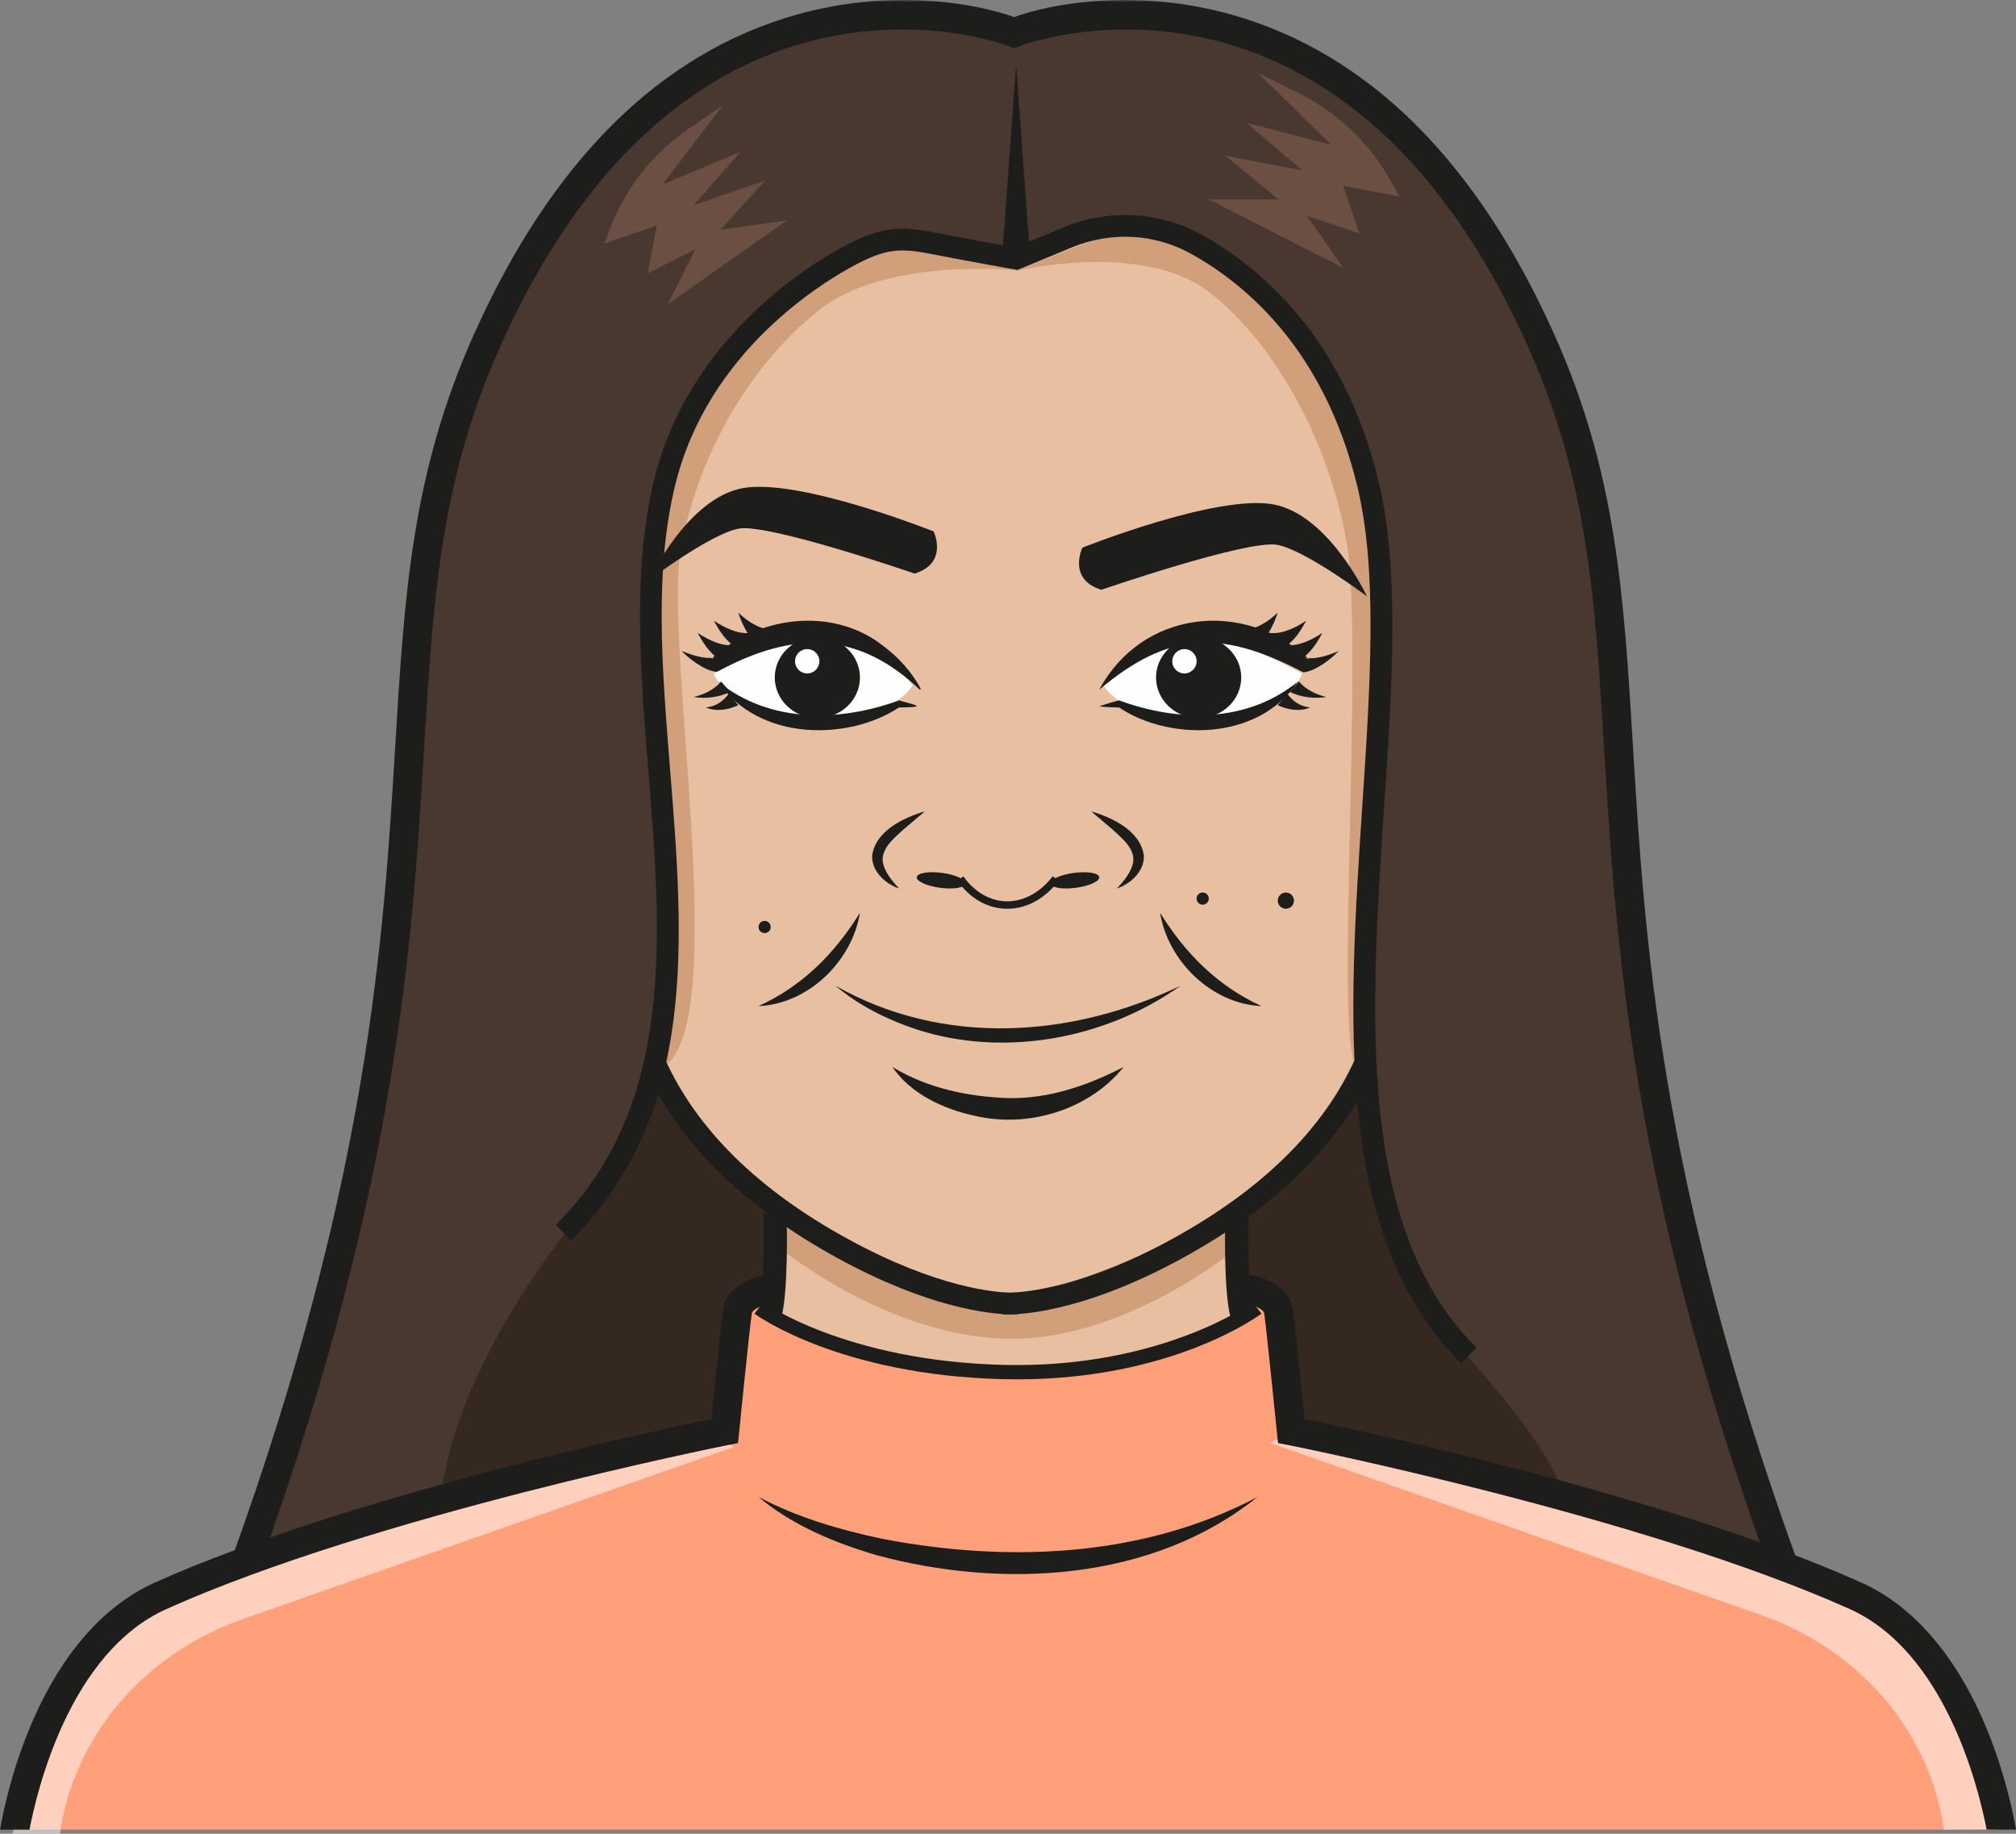 <?xml version="1.0" encoding="UTF-8"?><svg id="Layer_1" xmlns="http://www.w3.org/2000/svg" xmlns:xlink="http://www.w3.org/1999/xlink" viewBox="0 0 497 452"><rect x="0" y="0" width="497" height="452" fill="#808080" stroke="none"/><defs><style>.cls-1{mask:url(#mask);}.cls-2{fill:rgba(255,255,255,.5);}.cls-2,.cls-3,.cls-4,.cls-5,.cls-6,.cls-7,.cls-8,.cls-9,.cls-10,.cls-11{fill-rule:evenodd;stroke-width:0px;}.cls-3{fill:#fefefe;}.cls-4{fill:#6a4f42;}.cls-5{fill:#ffa07a;}.cls-6{fill:#d19f7a;}.cls-7{fill:#e8c0a1;}.cls-8{fill:#1d1d1b;}.cls-9{fill:#342821;}.cls-10{fill:#fff;}.cls-11{fill:#48382f;}</style><mask id="mask" x="57" y="0" width="386" height="387" maskUnits="userSpaceOnUse"><g id="mask-2"><polygon id="path-1" class="cls-10" points="57 0 443 0 443 387 57 387 57 0"/></g></mask></defs><g id="Bianca-Mcdonald"><g id="Group-116"><path id="Fill-1" class="cls-11" d="M250,7.49s47.19-7.1,65.57,3.65c18.39,10.74,54.47,34.61,66.52,76.6,12.04,41.99,16.32,81.72,16.32,81.72l8.64,92.12,13.63,62.8,19.32,60.62-37.9-11.6-52.03-13.83-28.51-6.39-5.99-.4-141.04.39-28.36,6.35-49.88,13.19-36.29,12.3,18.85-58.9,17.44-88.62,5.57-71.85,10.78-63.66,17.12-38.07,24.94-32.43,25.22-18.18,36.91-10.3,33.19,4.49Z"/><path id="Fill-3" class="cls-7" d="M249.63,64.46s21.03-10.59,27.39-8.07c6.36,2.52,29.42,5.21,41.31,25.57,11.89,20.36,20.31,48.34,20.65,60.06.34,11.72-2.18,77.81-2.18,77.81l-1.34,42.47-6.35,11.46-19.97,21.3-4.95,4.47,1.18,25.56-16.27,7.63-31.74,6.29-23.98-.96-19.84-3.21-16.64-6.34-6.97-3.41,1.18-25.56-19.67-20.29-10.37-18.55,2.93-23.73-1.23-36.39-2.78-42.97,2.29-33.15,13.32-31.53,16.83-18.13,14.9-10.32,9.21-4.04,33.08,4.04Z"/><path id="Fill-5" class="cls-5" d="M492,451H3l16.12-40.67,26.5-20.06,75.8-24.21,53.27-12.97s5.74-6.96,5.74-8.98,1.23-22.06,1.23-22.06l8.93-4.88.3-.16-.63,7.23,10.4,4.72,2.58,1.16,1.75.48,17.59,4.8.05.02.11.02,20.47,2.17,5.22.55,2.74-.23,14.23-1.22,7.98-.68,10.93-3.06,7.77-2.18,2.4-.66,11.58-5.89v-7.23l7.94,3.78,1.7,31.92,69.78,16.21,43.84,13.26,36.25,15.89,17.37,21.81,7.52,19.16,1.54,11.97Z"/><path id="Fill-7" class="cls-3" d="M225,168.93s-10.73-13.96-22.1-12.87-26.9,9.98-26.9,9.98c0,0,3.47,11.15,24.23,11.93,19.05.71,24.77-9.03,24.77-9.03"/><path id="Fill-9" class="cls-3" d="M272,168.93s10.73-13.96,22.1-12.87,26.9,9.98,26.9,9.98c0,0-3.47,11.15-24.23,11.93-19.05.71-24.77-9.03-24.77-9.03"/><path id="Fill-11" class="cls-6" d="M304.44,299l.56,8.61s-28.25,23.65-58.01,22.34c-30.29-1.34-55.99-23.33-55.99-23.33l.23-7.61s36.73,22.62,53.88,21.62c17.14-1,59.33-21.62,59.33-21.62"/><path id="Fill-13" class="cls-6" d="M250,66.87s31.61-7.7,48.15,5.19c16.53,12.89,29.45,37.04,33.81,61.47,4.26,23.84-2.73,119.98,2.08,128.57s2.35.3,2.35.3l3.57-63.31.04-30.7-1.2-42.37-7.35-25.03-12.3-19.37-20.97-18.96-20.62-6.67-27.57,10.87Z"/><path id="Fill-15" class="cls-6" d="M250,66.63s-31.51-3.2-47.94,9.7c-16.42,12.9-29.92,34.89-34.26,59.32-4.23,23.84,12.71,116.7-4.24,127.35-8.31,5.22.51-11.49.51-11.49l-.11-59.46-2.64-21.61,1.19-42.38,7.3-25.04,12.22-19.38,20.82-18.97,20.48-6.67,26.66,8.63Z"/><path id="Fill-17" class="cls-4" d="M319.75,22.73l-9.6-4.73,18.01,17.69-20.81-5.39,13.66,11.7-18.93-3.62,13.09,10.78h-17.17l33.12,16.84-8.89-12.8,12.89,4.33-4-11.74,13.88,2.69-1.68-3.1c-5.33-9.82-13.57-17.74-23.57-22.66"/><path id="Fill-19" class="cls-4" d="M169.63,31.85l8.53-5.85-14.8,19.45,19.15-8.01-11.46,13.11,17.59-6.05-11.04,12.14,16.4-2.33-29.36,20.69,6.75-13.51-11.72,5.91,2.23-11.83-12.9,4.48,1.19-3.21c3.76-10.17,10.56-18.9,19.44-24.99"/><path id="Fill-21" class="cls-2" d="M181,356.64h0l-121.12,42.45c-16.33,5.72-30.27,17.08-38.38,32.36-3.17,5.97-5.67,12.84-6.68,20.56H3l16.14-40.71,19.2-17.23,30.86-11.13,27.39-9.34,42.25-10.81,36.07-8.78,6.09,2.64Z"/><path id="Fill-23" class="cls-2" d="M313,355.64h0l121.14,42.45c16.33,5.72,30.27,17.08,38.39,32.36,3.17,5.97,5.67,12.84,6.68,20.56l15.79-.16-16.15-40.71-23.17-17.07-30.86-11.13-27.4-9.34-42.26-10.81-36.08-8.78-6.09,2.64Z"/><path id="Fill-25" class="cls-9" d="M336.87,268l2.27,28.1,13.71,28.47s31.7,32.65,32.16,44.43l-66.44-16.18-5.39-31.69-7.98-3.76-1.18-18.26,32.87-31.11Z"/><path id="Fill-27" class="cls-9" d="M161.68,266l-12.62,26.19-8.97,10.82s-26.74,32.44-31.1,63.99l66.44-16.33,5.39-31.97,7.98-3.79,1.18-18.42-28.32-30.49Z"/><g id="Group-31"><g class="cls-1"><path id="Fill-29" class="cls-8" d="M436.28,387c-34.31-94.91-37.93-154.62-40.83-202.6-2.24-36.99-4.01-66.2-18.92-99.34C330.06-18.26,252.16,11.03,251.38,11.35l-1.38.58-1.38-.58c-.77-.33-78.68-29.61-125.15,73.72-14.9,33.14-16.67,62.35-18.91,99.34-2.91,47.98-6.53,107.69-40.83,202.6l-6.72-2.43c33.96-93.94,37.54-153.08,40.42-200.6,2.29-37.71,4.09-67.5,19.53-101.84C136.16,39.44,162.92,13.01,196.5,3.58c23.41-6.57,44.41-2.71,53.5.64,9.09-3.35,30.09-7.21,53.5-.64,33.58,9.43,60.34,35.86,79.54,78.56,15.44,34.33,17.25,64.12,19.53,101.84,2.88,47.52,6.46,106.66,40.42,200.6l-6.72,2.43Z"/></g></g><path id="Fill-32" class="cls-8" d="M360.21,336c-31.41-31.1-27.83-85.14-24.36-137.41,1.98-29.82,3.85-57.98-1.31-79.03-8.01-32.71-26.61-49.02-40.79-56.94-9.06-5.06-19.82-5.65-29.53-1.62l-13.42,5.56-15.22-2.8c-1.38-.25-2.66-.5-3.85-.74-8.53-1.67-12.06-2.36-20.45,2.04-8.47,4.44-36.74,21.49-44.82,54.49-5.2,21.24-3.28,45.08-1.25,70.32,3.36,41.75,6.83,84.91-24.41,115.86l-3.79-3.8c29.48-29.19,26.11-71.1,22.85-111.63-1.98-24.55-4.02-49.94,1.39-72.02,8.62-35.18,38.57-53.26,47.54-57.96,10.06-5.27,15.01-4.31,23.98-2.55,1.17.23,2.43.48,3.79.73l13.65,2.51,11.95-4.95c11.25-4.66,23.72-3.97,34.22,1.89,15.12,8.44,34.92,25.76,43.39,60.34,5.35,21.85,3.46,50.42,1.45,80.66-3.39,51.06-6.89,103.87,22.78,133.25l-3.79,3.8Z"/><path id="Fill-34" class="cls-8" d="M226.75,170c-15.33-14.65-31.28-14.37-49.37-4.73l-.71.34c-1.97-.23-3.49-1.16-5.05-2.16-1.33-.9-2.52-1.92-3.61-3,2.61,1.02,5.55,2.08,8.32,1.64l-.98.31c11.14-10.43,29.54-13.03,42.06-3.44,4.01,2.95,7.37,6.62,9.6,10.87l-.25.17Z"/><path id="Fill-36" class="cls-8" d="M176,153c2.52,1.71,6.04,3.42,9,3l-1.03,5c-4.02-1.64-6.23-4.66-7.97-8"/><path id="Fill-38" class="cls-8" d="M171,171.81c2.79-.64,5.29-2.04,6.78-3.81l2.22,2.55c-2.83,1.37-5.98,1.72-9,1.26"/><path id="Fill-40" class="cls-8" d="M174,174.36c2.41-.13,4.38-1.57,5.66-3.36l2.34,2.82c-2.44,1.17-5.54,1.68-8,.54"/><path id="Fill-42" class="cls-8" d="M172,156c2.52,1.71,6.04,3.42,9,3l-1.03,5c-4.02-1.64-6.23-4.66-7.97-8"/><path id="Fill-44" class="cls-8" d="M182,151c2.13,2.02,5.19,4.17,8,4.11l-1.61,4.89c-3.53-2.14-5.2-5.43-6.39-9"/><path id="Fill-46" class="cls-8" d="M191,167c0,5.52,4.7,10,10.5,10s10.5-4.48,10.5-10-4.7-10-10.5-10-10.5,4.48-10.5,10"/><path id="Fill-48" class="cls-8" d="M177,168c12.76,10.34,29.98,9.99,44.65,4.64,5.49,1.49,6.12,1.63-.06,1.76-12.16,8.1-34.44,8.57-44.59-6.4"/><path id="Fill-50" class="cls-8" d="M271,170c10.55-19.6,35.63-22.45,51.66-7.52l-.98-.32c2.76.45,5.71-.62,8.32-1.65-1.09,1.09-2.28,2.12-3.61,3.03-1.57,1.02-3.09,1.95-5.05,2.19l-.71-.35c-19.83-10.25-32.78-9.59-49.63,4.62"/><path id="Fill-52" class="cls-8" d="M322,153c-1.74,3.35-3.96,6.36-7.97,8,0,0-1.03-5-1.03-5,2.96.42,6.47-1.29,9-3"/><path id="Fill-54" class="cls-8" d="M327,171.81c-3.02.45-6.17.11-9-1.26l2.22-2.55c1.48,1.77,3.99,3.17,6.78,3.81"/><path id="Fill-56" class="cls-8" d="M323,174.36c-2.46,1.14-5.55.63-8-.54l2.34-2.82c1.29,1.79,3.26,3.23,5.66,3.36"/><path id="Fill-58" class="cls-8" d="M326,156c-1.74,3.35-3.96,6.36-7.97,8,0,0-1.03-5-1.03-5,2.96.42,6.47-1.29,9-3"/><path id="Fill-60" class="cls-8" d="M315,151c-1.18,3.57-2.85,6.86-6.39,9l-1.61-4.89c2.82.05,5.87-2.09,8-4.11"/><path id="Fill-62" class="cls-8" d="M306,167c0,5.52-4.7,10-10.5,10s-10.5-4.48-10.5-10,4.7-10,10.5-10,10.5,4.48,10.5,10"/><path id="Fill-64" class="cls-8" d="M320,168c-10.03,14.97-32.07,14.5-44.08,6.4-1.63-.04-3.27-.09-4.92-.28,1.56-.58,3.14-1.02,4.72-1.45l.13-.04.33.12c14.43,5.23,31.29,5.5,43.81-4.77"/><path id="Fill-66" class="cls-8" d="M230.17,131s3.75,7.79-4.69,10.38c0,0-36.05-12.42-43.35-11.08-6.91,1.26-22.13,12.7-22.13,12.7,0,0,9.42-20.15,23.08-22.67,13.94-2.57,47.09,10.67,47.09,10.67"/><path id="Fill-68" class="cls-8" d="M266.83,135s-3.75,7.79,4.69,10.38c0,0,36.05-12.42,43.35-11.08,6.91,1.26,22.13,12.7,22.13,12.7,0,0-9.42-20.15-23.08-22.67-13.94-2.57-47.09,10.67-47.09,10.67"/><path id="Fill-70" class="cls-8" d="M248.73,324c-1.19,0-1.73-.04-1.73-.04l.41-5.34-.21,2.67.2-2.67c.05,0,.45.03,1.17.03,3.99-.06,18.45-1.2,40.47-13.29,22.08-12.11,37.24-27.04,45.04-44.36l4.92,2.18c-8.29,18.4-24.22,34.17-47.35,46.86-22.47,12.34-37.49,13.87-42.91,13.96h-.01Z"/><path id="Fill-72" class="cls-8" d="M249.32,324c-5.46-.09-20.47-1.62-42.96-13.95-23.15-12.69-39.08-28.46-47.36-46.87l4.92-2.18c7.79,17.33,22.94,32.26,45.04,44.37,22.03,12.08,36.49,13.22,40.39,13.28.77,0,1.21-.03,1.26-.03l.38,5.33s-.57.04-1.68.04"/><path id="Fill-74" class="cls-8" d="M269,200c5.41,1.57,12.34,4.97,13,11.06.05,3.77-3.29,6.82-6.64,7.94,1.56-1.65,2.92-3.38,3.63-5.17,1.67-4.02-2.04-6.91-4.88-9.51l-5.11-4.32Z"/><path id="Fill-76" class="cls-8" d="M228,200l-5.11,4.32c-2.84,2.59-6.54,5.49-4.88,9.51.71,1.8,2.08,3.52,3.63,5.17-3.35-1.12-6.69-4.18-6.64-7.94.66-6.09,7.58-9.48,13-11.06"/><path id="Fill-78" class="cls-8" d="M212,225c-1.9,11.84-12.66,22.47-25,23,10.82-4.95,18.75-12.92,25-23"/><path id="Fill-80" class="cls-8" d="M286,225c6.25,10.08,14.18,18.05,25,23-12.34-.53-23.1-11.15-25-23"/><path id="Fill-82" class="cls-8" d="M291,243c-18.31,13.07-43.5,17.81-65.21,10.69-7.2-2.42-14.11-5.85-19.79-10.69,26.45,15.01,58.14,12.89,85,0"/><path id="Fill-84" class="cls-8" d="M277,263c-8.4,10.53-23.48,15.16-36.67,12.04-7.77-1.65-15.83-5.42-20.33-12.04,8.7,5.28,18.61,7.31,28.53,7.68,9.99.19,19.52-3.04,28.47-7.68"/><polygon id="Fill-86" class="cls-8" points="250.5 16 254 64 247 64 250.5 16"/><path id="Fill-88" class="cls-8" d="M190,228.5c0,.83-.67,1.5-1.5,1.5s-1.5-.67-1.5-1.5.67-1.5,1.5-1.5,1.5.67,1.5,1.5"/><path id="Fill-90" class="cls-8" d="M298,221.5c0,.83-.67,1.5-1.5,1.5s-1.5-.67-1.5-1.5.67-1.5,1.5-1.5,1.5.67,1.5,1.5"/><path id="Fill-92" class="cls-8" d="M319,222c0,1.1-.9,2-2,2s-2-.9-2-2,.9-2,2-2,2,.9,2,2"/><path id="Fill-94" class="cls-8" d="M303.45,325c-1.86-6.18-1.43-23.99-1.37-26l5.75.13c-.14,5.25-.21,19.87,1.17,24.46l-5.55,1.41Z"/><path id="Fill-96" class="cls-8" d="M497,451c-.64-3.69-2.55-13.31-6.91-24.1-7.34-18.21-18.13-30.94-31.22-36.8-4.84-2.17-10-4.3-15.36-6.36-1.39-.53-2.82-1.07-4.25-1.6-1.48-.55-2.98-1.1-4.5-1.64-16.22-5.85-33.74-11.1-50.12-15.58-29.31-8-54.96-13.49-63-15.15-.68-6.54-2.38-23.19-2.91-27.04-.86-6.02-7.82-8-10.7-8.54-.55-.12-.96-.18-1.14-.2l-.45,3.53v.07l-.23,1.94-.2,1.51c.09.02.18.02.27.04.05.02.11.02.16.04.63.11,1.32.29,2,.5l.16.05c.48.18.95.36,1.38.55l.02.02c.93.45,1.59.98,1.66,1.48.64,4.58,3.11,29.1,3.13,29.35l.2,2,.07.64,2.59.5c.88.18,87.02,17.38,138.31,40.39,23.42,10.5,31.65,43.54,33.69,53.84.04.2.07.37.11.55h7.27Z"/><path id="Fill-98" class="cls-8" d="M192.55,325l-5.55-1.41c1.38-4.59,1.31-19.21,1.17-24.46l5.75-.13c.06,2.01.48,19.82-1.37,26"/><path id="Fill-100" class="cls-8" d="M7.27,451c1.84-9.61,9.89-43.68,33.79-54.39,51.28-23.01,137.42-40.21,138.29-40.39l1.36-.27,1.23-.23.23-2.26.04-.37c.02-.25,2.48-24.77,3.13-29.35.09-.62,1.14-1.32,2.5-1.84.18-.07.36-.14.55-.21.18-.05.38-.12.55-.18.59-.18,1.2-.32,1.77-.39.05-.02.11-.04.16-.04.04,0,.09-.02.13-.02l-.07-.61-.13-1-.21-1.6-.48-3.85c-.18.02-.59.07-1.14.2-.09,0-.18.02-.29.04-3.04.64-9.59,2.67-10.41,8.5-.54,3.85-2.23,20.5-2.91,27.04-8.29,1.71-35.35,7.5-65.8,15.92-14.04,3.89-28.81,8.32-42.79,13.21-1.52.53-3.04,1.07-4.54,1.6-1.39.5-2.77,1-4.14,1.51-7.02,2.6-13.73,5.29-19.95,8.09-13.09,5.86-23.88,18.59-31.22,36.8-4.36,10.78-6.27,20.41-6.91,24.1h7.27Z"/><path id="Fill-102" class="cls-8" d="M250.81,340c-1.15,0-2.31-.01-3.5-.04-40.15-1-60.46-15.52-61.31-16.14l2.14-2.82c.2.15,20.35,14.48,59.26,15.44,38.85.95,61.21-15.27,61.43-15.43l2.16,2.8c-.91.68-22.18,16.19-60.19,16.19"/><path id="Fill-104" class="cls-8" d="M310,369c-25.94,20.84-62.78,22.72-93.83,14.36-10.4-3.06-20.78-7.34-29.17-14.36,9.56,5.03,19.83,8.03,30.16,10.24,30.92,6.02,64.5,4.75,92.84-10.24"/><path id="Fill-106" class="cls-8" d="M248.33,224c-7.99,0-12.16-6.73-12.33-7.02l1.54-.95c.04.06,3.83,6.14,10.79,6.14s11.12-6.11,11.17-6.17l1.5,1.01c-.19.28-4.7,6.99-12.67,6.99"/><path id="Fill-108" class="cls-8" d="M270.99,216.17c.2,1-2.32,2.19-5.63,2.65-3.31.46-6.15.02-6.35-.99-.2-1,2.32-2.19,5.63-2.65,3.31-.46,6.15-.02,6.35.99"/><path id="Fill-110" class="cls-8" d="M226.01,216.17c-.2,1,2.32,2.19,5.63,2.65,3.31.46,6.15.02,6.35-.99s-2.32-2.19-5.63-2.65c-3.31-.46-6.15-.02-6.35.99"/><path id="Fill-112" class="cls-3" d="M202,163c0,1.66-1.34,3-3,3s-3-1.34-3-3,1.34-3,3-3,3,1.34,3,3"/><path id="Fill-114" class="cls-3" d="M295,163c0,1.66-1.34,3-3,3s-3-1.34-3-3,1.34-3,3-3,3,1.34,3,3"/></g></g></svg>